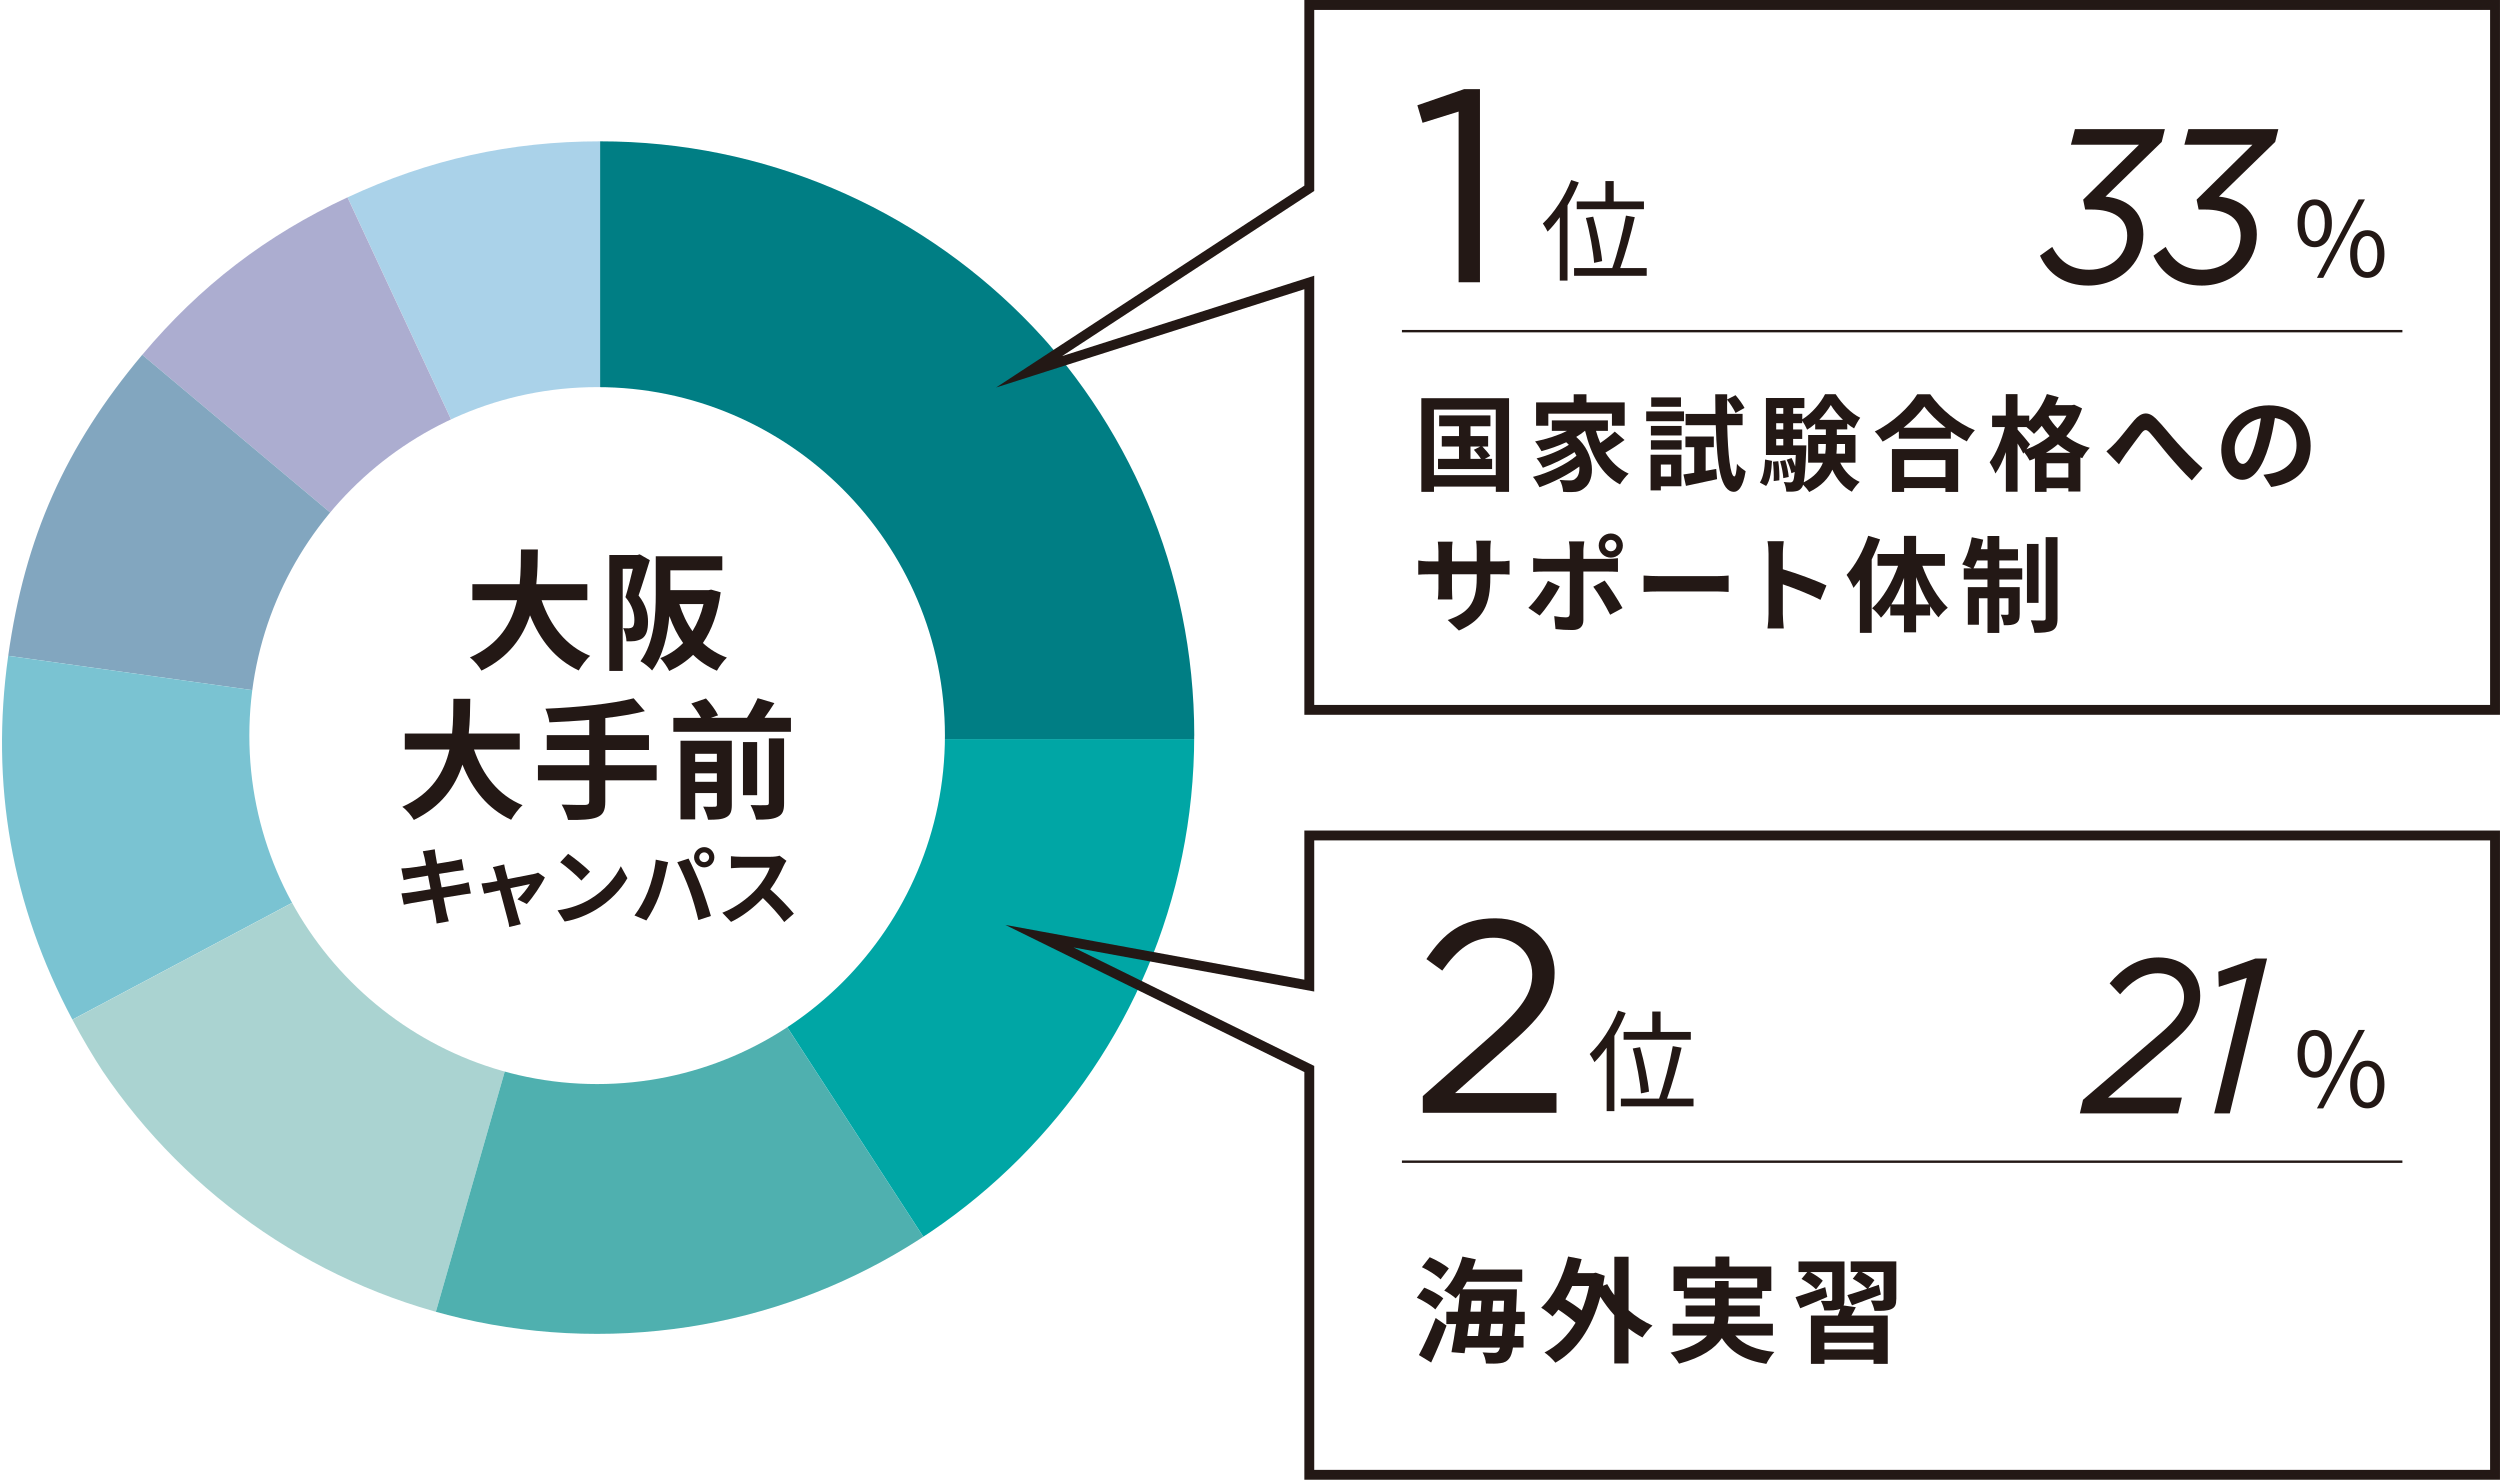 <?xml version="1.0" encoding="UTF-8"?>
<svg id="_レイヤー_2" data-name="レイヤー 2" xmlns="http://www.w3.org/2000/svg" xmlns:xlink="http://www.w3.org/1999/xlink" viewBox="0 0 477.95 282.89">
  <defs>
    <style>
      .cls-1, .cls-2, .cls-3 {
        fill: none;
      }

      .cls-4 {
        fill: #82a6bf;
      }

      .cls-5 {
        fill: #4fb0af;
      }

      .cls-6 {
        fill: #007e84;
      }

      .cls-2 {
        stroke-width: 1.89px;
      }

      .cls-2, .cls-3 {
        stroke: #231815;
        stroke-miterlimit: 10;
      }

      .cls-3 {
        stroke-width: .46px;
      }

      .cls-7 {
        fill: #231815;
      }

      .cls-8 {
        fill: #00a6a5;
      }

      .cls-9 {
        fill: #aad2e9;
      }

      .cls-10 {
        fill: #aad3d1;
      }

      .cls-11 {
        fill: #acadd0;
      }

      .cls-12 {
        fill: #7ac3d2;
      }

      .cls-13 {
        clip-path: url(#clippath);
      }
    </style>
    <clipPath id="clippath">
      <path class="cls-1" d="M228.31,140.63c0,63.17-51.11,114.38-114.16,114.38S0,203.79,0,140.63,51.11,26.25,114.16,26.25s114.16,51.21,114.16,114.38ZM180.65,140.63c0-36.73-29.83-66.62-66.49-66.62s-66.49,29.89-66.49,66.62,29.83,66.62,66.49,66.62,66.49-29.89,66.49-66.62Z"/>
    </clipPath>
  </defs>
  <g id="_ヘッター" data-name="ヘッター">
    <g>
      <g>
        <path class="cls-7" d="M103.54,114.74c1.64,4.85,4.64,8.76,9.29,10.65-.75.62-1.71,1.94-2.19,2.79-4.49-2.12-7.38-5.75-9.31-10.55-1.34,4.16-4.02,8.04-9.29,10.58-.47-.82-1.34-1.89-2.21-2.51,5.69-2.54,8.05-6.67,9.02-10.95h-8.54v-3.06h9.04c.25-2.34.22-4.6.25-6.64h3.23c-.03,2.04-.05,4.33-.3,6.64h9.76v3.06h-8.74Z"/>
        <path class="cls-7" d="M124.24,107.08c-.65,2.11-1.47,4.83-2.16,6.77,1.49,1.89,1.81,3.56,1.81,5,0,1.59-.32,2.64-1.09,3.19-.4.27-.87.42-1.44.52-.42.05-1.02.07-1.59.05-.03-.7-.25-1.82-.65-2.51.45.02.77.02,1.09.02.27-.02.5-.07.7-.22.27-.2.37-.7.37-1.39,0-1.14-.32-2.69-1.71-4.35.5-1.57,1.02-3.73,1.42-5.42h-1.94v19.53h-2.56v-22.17h5.39l.42-.12,1.94,1.12ZM137.78,113.25c-.57,4.06-1.71,7.22-3.4,9.68,1.29,1.19,2.83,2.14,4.59,2.79-.65.6-1.49,1.74-1.91,2.51-1.76-.77-3.28-1.79-4.55-3.04-1.32,1.27-2.83,2.29-4.57,3.09-.35-.75-1.12-1.87-1.71-2.46,1.66-.65,3.13-1.62,4.37-2.89-1.07-1.49-1.94-3.23-2.63-5.15-.32,3.61-1.19,7.61-3.3,10.4-.45-.52-1.61-1.47-2.23-1.77,2.71-3.63,2.93-8.96,2.93-12.79v-7.27h12.72v2.69h-9.93v3.78h7.3l.5-.1,1.84.52ZM129.88,115.49c.6,1.89,1.42,3.66,2.51,5.18.92-1.49,1.64-3.21,2.11-5.18h-4.62Z"/>
        <path class="cls-7" d="M90.62,143.29c1.64,4.85,4.64,8.76,9.29,10.65-.75.62-1.71,1.94-2.19,2.79-4.49-2.12-7.38-5.75-9.31-10.55-1.34,4.16-4.02,8.04-9.29,10.58-.47-.82-1.34-1.89-2.21-2.51,5.69-2.54,8.05-6.67,9.02-10.95h-8.54v-3.06h9.04c.25-2.34.22-4.6.25-6.64h3.23c-.03,2.04-.05,4.33-.3,6.64h9.76v3.06h-8.74Z"/>
        <path class="cls-7" d="M125.53,149.19h-9.81v4.06c0,1.77-.45,2.54-1.61,3.01-1.19.45-2.98.52-5.51.5-.17-.85-.75-2.14-1.22-2.94,1.84.07,3.92.07,4.47.07.57-.02.8-.2.8-.7v-4.01h-9.81v-2.89h9.81v-2.91h-8.12v-2.84h8.12v-2.91c-2.58.22-5.19.37-7.62.47-.08-.77-.45-1.97-.75-2.61,5.99-.25,12.79-.92,16.86-1.99l2.14,2.46c-2.21.57-4.82,1-7.55,1.32v3.26h8.34v2.84h-8.34v2.91h9.81v2.89Z"/>
        <path class="cls-7" d="M151.21,137.24v2.66h-22.48v-2.66h5.29c-.45-.85-1.17-1.92-1.86-2.74l2.81-.97c.89.95,1.89,2.29,2.31,3.23l-1.37.47h6.9c.75-1.14,1.54-2.61,2.04-3.76l3.2.95c-.6.97-1.27,1.94-1.89,2.81h5.04ZM139.91,153.86c0,1.27-.25,1.97-1.09,2.39-.79.42-1.94.47-3.45.47-.15-.75-.57-1.84-.94-2.51.92.05,1.91.05,2.23.02.3,0,.4-.1.4-.4v-2.21h-4.15v5.03h-2.81v-15.03h9.81v12.24ZM132.9,144.11v1.54h4.15v-1.54h-4.15ZM137.05,149.46v-1.62h-4.15v1.62h4.15ZM144.75,152.02h-2.71v-10.15h2.71v10.15ZM146.99,141.17h2.91v12.37c0,1.47-.27,2.19-1.27,2.66-.94.45-2.29.52-4.07.5-.15-.8-.62-2.02-1.07-2.79,1.27.05,2.56.05,2.98.02.4,0,.52-.1.52-.45v-12.32Z"/>
        <path class="cls-7" d="M90.01,170.82c-.42.03-1.08.15-1.7.24-.78.13-2.09.34-3.51.57.26,1.33.49,2.42.58,2.92.11.49.27,1.07.42,1.59l-2.33.42c-.08-.62-.13-1.17-.23-1.64-.08-.47-.29-1.59-.55-2.95-1.65.28-3.17.54-3.87.66-.7.13-1.25.24-1.62.34l-.45-2.17c.44-.02,1.17-.11,1.68-.18.74-.11,2.25-.36,3.89-.62l-.49-2.59c-1.42.23-2.67.44-3.17.52-.57.11-1,.21-1.49.34l-.44-2.24c.52-.02,1-.05,1.51-.11.57-.06,1.81-.24,3.21-.47-.13-.68-.24-1.22-.29-1.48-.1-.45-.21-.84-.32-1.23l2.28-.37c.05.32.1.88.18,1.26.03.23.13.76.26,1.49,1.38-.23,2.61-.42,3.19-.54.52-.1,1.13-.23,1.52-.34l.39,2.12c-.36.03-1,.13-1.49.19l-3.24.52.5,2.58c1.46-.24,2.78-.45,3.51-.6.63-.13,1.23-.26,1.65-.39l.42,2.14Z"/>
        <path class="cls-7" d="M98.93,171.94c.83-.75,1.94-2.12,2.38-2.92-.39.08-1.99.41-3.74.78.61,2.22,1.3,4.72,1.55,5.56.1.29.31,1.01.44,1.33l-2.2.54c-.05-.42-.16-.96-.29-1.41-.24-.88-.91-3.39-1.49-5.61-1.36.29-2.54.54-3.03.65l-.5-1.95c.52-.05.96-.1,1.49-.19.23-.03.81-.13,1.55-.28-.16-.63-.31-1.15-.42-1.51-.11-.42-.27-.81-.45-1.15l2.17-.52c.06.39.16.81.26,1.23l.44,1.57c2.06-.39,4.32-.83,4.95-.97.29-.05.6-.15.83-.26l1.3.92c-.68,1.43-2.31,3.86-3.45,5.08l-1.78-.89Z"/>
        <path class="cls-7" d="M112.8,171.91c2.75-1.64,4.87-4.12,5.89-6.31l1.26,2.29c-1.23,2.19-3.38,4.43-5.99,6-1.64.99-3.72,1.9-6.01,2.29l-1.36-2.14c2.53-.36,4.63-1.18,6.2-2.12ZM112.8,166.65l-1.65,1.7c-.84-.91-2.87-2.68-4.05-3.5l1.52-1.62c1.13.76,3.24,2.45,4.18,3.42Z"/>
        <path class="cls-7" d="M125.38,164.35l2.36.49c-.15.47-.32,1.26-.39,1.62-.23,1.14-.83,3.37-1.38,4.88-.58,1.57-1.54,3.42-2.4,4.64l-2.27-.96c1.02-1.33,1.97-3.08,2.53-4.51.73-1.82,1.34-4.1,1.54-6.16ZM129.49,164.84l2.15-.7c.66,1.26,1.78,3.75,2.38,5.32.58,1.46,1.44,4.05,1.89,5.66l-2.4.78c-.45-1.93-1.04-3.97-1.68-5.72-.61-1.7-1.67-4.1-2.35-5.34ZM134.63,161.95c1.07,0,1.94.88,1.94,1.95s-.87,1.93-1.94,1.93-1.94-.88-1.94-1.93.87-1.95,1.94-1.95ZM134.63,164.82c.52,0,.94-.42.94-.92s-.42-.94-.94-.94-.94.42-.94.94.42.92.94.92Z"/>
        <path class="cls-7" d="M150.36,164.56c-.13.18-.42.68-.57,1.01-.55,1.27-1.46,3-2.54,4.46,1.6,1.39,3.56,3.47,4.52,4.64l-1.84,1.61c-1.05-1.46-2.56-3.11-4.08-4.59-1.72,1.82-3.87,3.5-6.09,4.56l-1.67-1.75c2.61-.99,5.12-2.95,6.64-4.65,1.07-1.22,2.06-2.82,2.41-3.97h-5.49c-.68,0-1.57.1-1.91.11v-2.3c.44.06,1.42.11,1.91.11h5.7c.71,0,1.36-.1,1.68-.21l1.33.99Z"/>
      </g>
      <g class="cls-13">
        <g>
          <path class="cls-9" d="M114.73,141.29l-48.29-103.56c15.56-7.25,31.13-10.71,48.29-10.71v114.27Z"/>
          <path class="cls-11" d="M114.73,141.29L27.19,67.84c11.03-13.15,23.68-22.86,39.24-30.11l48.29,103.56Z"/>
          <path class="cls-4" d="M114.73,141.29L1.57,125.38c3.19-22.68,10.9-40,25.62-57.55l87.53,73.45Z"/>
          <path class="cls-12" d="M114.73,141.29L13.84,194.93C2.19,173.03-1.88,149.94,1.57,125.38l113.15,15.9Z"/>
          <path class="cls-10" d="M114.73,141.29l-31.5,109.84c-31.24-8.96-54.14-27.5-69.39-56.19l100.89-53.64Z"/>
          <path class="cls-5" d="M114.73,141.29l62.23,95.83c-28.84,18.73-60.67,23.49-93.73,14.01l31.5-109.84Z"/>
          <path class="cls-8" d="M114.73,141.29h114.27c0,40.14-18.37,73.97-52.03,95.83l-62.23-95.83Z"/>
          <path class="cls-6" d="M114.73,141.29V27.02c63.11,0,114.27,51.16,114.27,114.27h-114.27Z"/>
        </g>
      </g>
    </g>
    <g>
      <g>
        <g>
          <path class="cls-7" d="M274.4,250.34c-.72-.72-2.28-1.67-3.53-2.24l1.42-1.93c1.25.5,2.85,1.34,3.64,2.06l-1.53,2.11ZM271.27,259.06c.92-1.71,2.23-4.52,3.2-7.09l2.08,1.45c-.85,2.35-1.93,4.92-2.94,7.07l-2.34-1.43ZM275.41,244.59c-.72-.72-2.28-1.73-3.57-2.33l1.49-1.91c1.23.53,2.85,1.43,3.66,2.15l-1.58,2.09ZM289.72,253.11c-.04.88-.11,1.62-.18,2.31h1.73v2.2h-2.02c-.18,1.03-.39,1.65-.66,2-.48.68-1.01.9-1.75.99-.64.11-1.69.11-2.76.07-.02-.64-.28-1.56-.64-2.13.94.07,1.8.09,2.23.09.37,0,.59-.07.81-.35.09-.13.2-.35.29-.66h-6.6l-.18,1.08-2.5-.2c.28-1.47.61-3.36.9-5.38h-1.88v-2.35h2.19c.15-1.21.29-2.41.39-3.53-.26.35-.53.66-.79.97-.46-.44-1.58-1.19-2.19-1.49,1.56-1.54,2.8-4.02,3.48-6.5l2.56.53c-.2.66-.42,1.32-.66,1.95h9.53v2.33h-10.58c-.26.51-.55.99-.85,1.45h10.41s0,.75-.02,1.05c-.04,1.19-.09,2.26-.15,3.25h1.67v2.35h-1.8ZM280.82,253.11c-.11.79-.22,1.56-.31,2.31h2.06c.09-.7.18-1.49.26-2.31h-2.02ZM281.11,250.76h1.97c.04-.7.11-1.41.15-2.09h-1.88l-.24,2.09ZM287.13,255.41c.07-.64.13-1.41.2-2.31h-2.26c-.09.81-.18,1.6-.26,2.31h2.32ZM287.46,250.76c.02-.64.07-1.34.09-2.09h-2.08c-.04.68-.11,1.38-.18,2.09h2.17Z"/>
          <path class="cls-7" d="M311.34,250.48c1.4,1.23,2.98,2.24,4.58,2.94-.64.55-1.47,1.6-1.91,2.28-.92-.48-1.82-1.08-2.67-1.73v6.7h-2.72v-9.24c-.99-1.08-1.88-2.28-2.67-3.53-1.64,6.21-4.69,10.41-8.59,12.62-.44-.57-1.45-1.54-2.08-1.95,2.41-1.25,4.4-3.14,5.94-5.69-.85-.79-2.13-1.73-3.29-2.5-.35.48-.72.9-1.12,1.3-.46-.44-1.53-1.3-2.17-1.67,2.41-2.2,4.18-5.86,5.15-9.79l2.59.5c-.24.92-.5,1.8-.81,2.68h3.05l.46-.09,1.71.59c-.11.66-.22,1.3-.33,1.91l.81-.31c.37.7.83,1.43,1.36,2.11v-7.35h2.72v10.23ZM300.58,245.86c-.39.9-.83,1.73-1.31,2.55,1.1.64,2.26,1.43,3.13,2.13.59-1.41,1.05-2.96,1.4-4.68h-3.22Z"/>
          <path class="cls-7" d="M331.75,255.33c1.56,1.76,4.01,2.77,7.47,3.14-.53.55-1.21,1.58-1.53,2.28-4.16-.66-6.77-2.22-8.5-4.94-1.29,1.95-3.73,3.69-8.19,4.9-.31-.57-1.05-1.56-1.62-2.11,3.68-.83,5.78-1.98,6.99-3.27h-6.6v-2.26h7.87c.11-.46.18-.92.22-1.38h-5.61v-2.11h5.63v-1.32h-5.98v-1.45h-1.95v-4.68h8v-1.91h2.67v1.91h8.02v4.68h-1.75v1.45h-6.4v1.32h5.96v2.11h-5.98c-.02.46-.07.92-.18,1.38h8.65v2.26h-7.19ZM327.87,246.15v-1.25h2.61v1.25h5.46v-1.73h-13.41v1.73h5.35Z"/>
          <path class="cls-7" d="M349.34,247.95c-1.75.77-3.62,1.54-5.17,2.17l-.9-2.13c1.42-.44,3.57-1.19,5.68-1.91l.39,1.87ZM354.8,249.9c-.26.57-.57,1.12-.85,1.6h6.95v9.24h-2.72v-.79h-9.38v.79h-2.59v-9.24h5.15c.18-.42.33-.88.46-1.27l-.07.02c-.68.29-1.64.29-2.98.29-.09-.57-.39-1.34-.66-1.84.75.02,1.6.02,1.84.02s.33-.09.33-.31v-5.22h-4.23c.9.48,1.91,1.14,2.43,1.65l-1.29,1.67c-.57-.61-1.8-1.47-2.78-2l1.1-1.32h-1.67v-2.02h8.79v7.27c0,.48-.04.86-.18,1.14l2.34.33ZM358.17,253.48h-9.38v1.27h9.38v-1.27ZM358.17,257.98v-1.27h-9.38v1.27h9.38ZM362.53,248.37c0,1.05-.22,1.58-.96,1.91-.72.33-1.77.35-3.2.33-.11-.61-.42-1.43-.7-1.98.83.04,1.8.04,2.06.04.28-.02.37-.09.37-.33v-5.16h-4.18c.9.46,1.91,1.1,2.43,1.56l-1.18,1.58c.66-.24,1.34-.46,2.02-.7l.39,1.87c-1.88.72-3.9,1.47-5.52,2.06l-.88-1.95c1.01-.31,2.34-.72,3.77-1.21-.61-.61-1.82-1.41-2.74-1.91l1.03-1.3h-1.42v-2.02h8.72v7.2Z"/>
        </g>
        <path class="cls-7" d="M310.8,193.66c-.59,1.48-1.33,2.97-2.16,4.37v14.4h-1.48v-12.13c-.74,1.02-1.52,1.97-2.33,2.76-.17-.36-.63-1.17-.91-1.55,2.14-1.99,4.19-5.11,5.42-8.31l1.46.47ZM323.77,210.03v1.48h-13.89v-1.48h7.3c.97-2.67,2.07-6.96,2.62-10.03l1.69.3c-.72,3.14-1.82,7.1-2.79,9.73h5.06ZM315.88,197.29v-3.9h1.59v3.9h5.78v1.48h-12.85v-1.48h5.48ZM313.72,209.04c-.15-2.12-.8-5.79-1.57-8.59l1.4-.25c.8,2.8,1.52,6.4,1.71,8.5l-1.55.34Z"/>
        <path class="cls-7" d="M272.02,209.54l13.28-11.73c5.59-5.03,7.63-7.86,7.63-11.52,0-4.29-3.4-7.02-7.37-7.02-4.18,0-6.9,2.2-9.83,6.29l-3.03-2.2c3.29-4.92,6.74-7.8,13.17-7.8s11.34,4.4,11.34,10.37v.1c0,5.34-2.82,8.64-9.25,14.25l-9.78,8.69h19.39v3.77h-25.56v-3.2Z"/>
        <polygon class="cls-2" points="250.31 159.72 250.31 188.43 198.72 178.98 250.31 204.37 250.31 281.95 477 281.95 477 159.72 250.31 159.72"/>
      </g>
      <g>
        <path class="cls-7" d="M439.25,201.44c0-2.9,1.3-4.54,3.27-4.54s3.29,1.64,3.29,4.54-1.3,4.6-3.29,4.6-3.27-1.68-3.27-4.6ZM444.45,201.44c0-2.31-.79-3.43-1.93-3.43s-1.91,1.13-1.91,3.43.79,3.47,1.91,3.47,1.93-1.16,1.93-3.47ZM450.91,196.9h1.22l-7.98,15h-1.2l7.96-15ZM449.3,207.32c0-2.9,1.32-4.54,3.29-4.54s3.27,1.64,3.27,4.54-1.3,4.58-3.27,4.58-3.29-1.66-3.29-4.58ZM454.5,207.32c0-2.31-.79-3.44-1.91-3.44s-1.93,1.13-1.93,3.44.79,3.47,1.93,3.47,1.91-1.16,1.91-3.47Z"/>
        <g>
          <path class="cls-7" d="M398.23,210.26l14.9-12.77c2.87-2.48,4.41-4.41,4.41-6.93s-1.85-4.49-5.02-4.49c-2.94,0-5.28,1.81-7.2,4.03l-2-2.1c2.38-2.81,5.39-4.96,9.32-4.96,4.75,0,8,2.98,8,7.31,0,3.53-1.96,6.05-5.66,9.2l-11.96,10.29h14.11l-.72,3.02h-18.78l.6-2.6Z"/>
          <path class="cls-7" d="M429.54,186.95l-5.36,1.72-.08-2.9,7.09-2.52h2.23l-7.13,29.61h-2.98l6.22-25.91Z"/>
        </g>
      </g>
      <line class="cls-3" x1="268.02" y1="222.09" x2="459.29" y2="222.09"/>
    </g>
    <g>
      <g>
        <g>
          <path class="cls-7" d="M288.5,76.13v17.9h-2.53v-1h-11.82v1h-2.42v-17.9h16.77ZM285.96,90.83v-12.52h-11.82v12.52h11.82ZM285.26,87.73v1.94h-10.34v-1.94h4.01v-2.36h-3.29v-2h3.29v-1.88h-3.79v-2.08h9.8v2.08h-3.81v1.88h3.37v2h-1.1c.54.56,1.18,1.3,1.5,1.78l-1.04.58h1.4ZM281.13,87.73h2c-.34-.54-.9-1.22-1.36-1.74l1.22-.62h-1.86v2.36Z"/>
          <path class="cls-7" d="M310.59,84.11c-1.14.86-2.52,1.76-3.67,2.42,1.1,1.76,2.58,3.18,4.45,4.02-.52.46-1.28,1.4-1.66,2.06-3.55-1.9-5.53-5.58-6.67-10.24h-.04c-.5.42-1.06.8-1.66,1.16,3.77,3.28,3.61,8.26,1.64,9.7-.74.64-1.4.84-2.44.84-.5.02-1.12,0-1.7-.04-.04-.66-.24-1.62-.68-2.28.76.06,1.4.1,1.92.1s.88-.06,1.2-.42c.46-.36.74-1.18.66-2.24-2.18,1.6-5.13,3.1-7.63,3.96-.28-.6-.8-1.46-1.24-1.98,2.87-.72,6.35-2.36,8.32-4.04-.12-.24-.24-.48-.38-.7-1.7,1.14-4.15,2.34-6.05,3-.26-.52-.76-1.34-1.2-1.8,2.02-.48,4.67-1.58,6.17-2.6-.16-.16-.32-.32-.5-.48-1.52.7-3.15,1.28-4.73,1.7-.24-.46-.84-1.4-1.22-1.86,2.14-.42,4.35-1.12,6.11-2.02h-2.91v-2h10.72v2h-2.28c.22.8.5,1.58.82,2.32,1-.68,2.06-1.5,2.77-2.18l1.86,1.6ZM296,81.39h-2.33v-4.46h7.19v-1.56h2.44v1.56h7.31v4.46h-2.44v-2.3h-12.16v2.3Z"/>
          <path class="cls-7" d="M321.95,80.53h-7.23v-1.88h7.23v1.88ZM321.45,92.97h-3.93v.78h-1.96v-6.82h5.89v6.04ZM315.62,81.43h5.87v1.82h-5.87v-1.82ZM315.62,84.17h5.87v1.78h-5.87v-1.78ZM321.37,77.77h-5.69v-1.8h5.69v1.8ZM317.52,88.81v2.3h1.96v-2.3h-1.96ZM328.11,89.65l.16,1.96c-2.06.46-4.23.92-5.95,1.28l-.48-2.18c.6-.08,1.3-.2,2.06-.32v-4.9h-1.68v-2.04h5.43v2.04h-1.56v4.52l2.02-.36ZM330.21,81.29c.14,5.72.6,9.74,1.36,9.8.26,0,.42-.92.5-2.42.36.52,1.3,1.18,1.66,1.42-.52,3.26-1.52,3.96-2.26,3.94-2.48-.06-3.21-4.78-3.45-12.74h-5.77v-2.16h5.71c-.02-1.2-.04-2.44-.04-3.76h2.28v1l1.6-.82c.64.74,1.38,1.76,1.72,2.44l-1.72.96c-.3-.68-.98-1.74-1.6-2.52-.02.92-.02,1.82,0,2.7h2.95v2.16h-2.93Z"/>
          <path class="cls-7" d="M336.45,92.25c.68-1.02.92-2.7,1-4.4l1.32.26c-.1,1.82-.3,3.68-1.12,4.8l-1.2-.66ZM351.81,88.45c.8,1.62,2.06,2.96,3.73,3.68-.48.44-1.16,1.28-1.5,1.88-1.66-.86-2.87-2.36-3.73-4.22-.72,1.62-2.06,3.12-4.43,4.28-.24-.4-.74-1-1.16-1.4-.08.26-.16.44-.26.56-.34.46-.7.64-1.2.7-.4.08-1.04.1-1.76.06-.02-.56-.2-1.34-.48-1.84.52.06.96.08,1.22.08.24,0,.38-.06.54-.26.14-.2.24-.7.34-1.74l-.64.24c-.12-.7-.52-1.78-.9-2.58l.94-.32c.26.5.5,1.08.68,1.62.04-.6.08-1.34.12-2.2h-5.71v-10.9h7.35v1.92h-2.14v1.1h1.74v1.06c1.8-1.08,3.53-3.14,4.35-4.8h2.04c1.2,1.84,2.94,3.66,4.69,4.5-.42.56-.88,1.42-1.18,2.04-.44-.26-.88-.56-1.3-.92v1.1h-2v1.08h3.57v5.28h-2.93ZM339.97,88.17c.18,1.16.26,2.7.2,3.66l-1.08.14c.06-1,0-2.52-.14-3.7l1.02-.1ZM339.57,78.01v1.1h1.36v-1.1h-1.36ZM339.57,80.91v1.2h1.36v-1.2h-1.36ZM339.57,85.15h1.36v-1.24h-1.36v1.24ZM341.31,87.97c.32,1.04.6,2.36.66,3.22l-1.04.22c-.04-.86-.3-2.2-.62-3.24l1-.2ZM345.34,85.15s0,.52-.02.78c-.14,3.3-.26,5.22-.48,6.28,2.06-1.04,3.13-2.36,3.67-3.76h-2.83v-5.28h3.39v-1.08h-2.04v-1.08c-.5.42-1,.82-1.54,1.14-.22-.52-.6-1.22-.94-1.72v.48h-1.74v1.2h1.74v1.8h-1.74v1.24h2.52ZM348.95,86.73c.1-.6.12-1.2.12-1.78v-.06h-1.46v1.84h1.34ZM352.34,80.27c-.94-.88-1.78-1.92-2.33-2.84-.52.9-1.3,1.92-2.2,2.84h4.53ZM351.17,84.89v.08c0,.58-.02,1.16-.08,1.76h1.64v-1.84h-1.56Z"/>
          <path class="cls-7" d="M369.01,75.37c2.14,3.06,5.37,5.6,8.54,6.88-.58.62-1.12,1.4-1.54,2.14-1.02-.52-2.06-1.18-3.05-1.9v1.38h-9.94v-1.4c-.98.72-2.04,1.38-3.1,1.96-.32-.58-.98-1.44-1.5-1.94,3.43-1.66,6.63-4.68,8.12-7.12h2.46ZM361.7,85.85h12.66v8.2h-2.44v-.74h-7.89v.74h-2.33v-8.2ZM371.98,81.77c-1.66-1.3-3.13-2.74-4.09-4.06-.94,1.34-2.34,2.76-3.97,4.06h8.07ZM364.04,87.95v3.26h7.89v-3.26h-7.89Z"/>
          <path class="cls-7" d="M398.05,78.07c-.68,2.08-1.72,3.84-3.03,5.32,1.26.96,2.78,1.74,4.51,2.22-.48.46-1.14,1.4-1.44,1.98l-.36-.14v6.52h-2.3v-.64h-4.17v.7h-2.22v-6.4c-.34.16-.68.3-1.02.42-.22-.46-.64-1.1-1.02-1.58l-.18.26c-.24-.5-.66-1.24-1.1-1.94v9.22h-2.24v-7.58c-.56,1.6-1.24,3.08-2,4.1-.22-.66-.74-1.58-1.1-2.16,1.22-1.58,2.36-4.34,2.91-6.72h-2.44v-2.2h2.62v-4.1h2.24v4.1h2.24v1.08c1.42-1.38,2.66-3.28,3.37-5.2l2.26.62c-.2.5-.42,1-.66,1.5h3.21l.42-.08,1.48.7ZM387.43,85.89c1.6-.6,3.11-1.44,4.41-2.52-.56-.64-1.06-1.3-1.5-1.96-.48.58-.98,1.1-1.48,1.54-.3-.32-.92-.88-1.44-1.3h-1.7v.48c.54.58,2.04,2.36,2.38,2.82l-.68.94ZM395.83,86.57c-.88-.48-1.68-1.04-2.4-1.64-.72.62-1.48,1.16-2.3,1.64h4.69ZM395.43,91.29v-2.72h-4.17v2.72h4.17ZM391.78,79.47l-.14.2c.46.76,1.02,1.52,1.72,2.24.66-.74,1.24-1.56,1.7-2.44h-3.27Z"/>
          <path class="cls-7" d="M404.37,84.73c.92-.94,2.45-2.98,3.67-4.4,1.38-1.58,2.68-1.72,4.11-.32,1.34,1.32,2.91,3.36,4.09,4.64,1.26,1.38,2.93,3.16,4.83,4.86l-2.04,2.34c-1.42-1.34-3.11-3.24-4.37-4.72-1.24-1.44-2.69-3.34-3.63-4.38-.7-.76-1.06-.66-1.64.06-.78,1-2.2,2.96-3.03,4.08-.46.64-.9,1.36-1.26,1.88l-2.4-2.48c.58-.48,1.06-.92,1.66-1.56Z"/>
          <path class="cls-7" d="M432.72,90.77c.76-.1,1.32-.2,1.84-.32,2.53-.6,4.49-2.42,4.49-5.3s-1.48-4.78-4.13-5.24c-.28,1.68-.62,3.52-1.18,5.38-1.18,4-2.89,6.44-5.05,6.44s-4.03-2.42-4.03-5.76c0-4.56,3.97-8.48,9.1-8.48s7.99,3.42,7.99,7.74-2.56,7.12-7.55,7.88l-1.48-2.34ZM431.18,84.77c.46-1.46.82-3.16,1.06-4.8-3.27.68-5.01,3.56-5.01,5.74,0,2,.8,2.98,1.54,2.98.82,0,1.62-1.24,2.42-3.92Z"/>
          <path class="cls-7" d="M286.4,107.33c1.06,0,1.66-.04,2.2-.14v2.66c-.44-.04-1.14-.06-2.2-.06h-1.48v.66c0,4.96-1.2,7.98-6.01,10.1l-2.14-2.02c3.85-1.34,5.55-3.08,5.55-7.98v-.76h-4.73v2.72c0,.88.06,1.7.08,2.1h-2.79c.06-.4.12-1.2.12-2.1v-2.72h-1.7c-1,0-1.72.04-2.16.08v-2.72c.36.06,1.16.18,2.16.18h1.7v-1.98c0-.76-.08-1.42-.12-1.8h2.83c-.06.38-.12,1.02-.12,1.82v1.96h4.73v-2.1c0-.8-.06-1.46-.12-1.86h2.83c-.04.4-.12,1.06-.12,1.86v2.1h1.48Z"/>
          <path class="cls-7" d="M298.2,112.11c-.92,1.78-2.75,4.4-3.85,5.58l-2.16-1.48c1.34-1.28,2.94-3.48,3.75-5.16l2.26,1.06ZM302.71,109.27v9.3c0,1.16-.66,1.88-2.08,1.88-1.08,0-2.24-.06-3.25-.18l-.24-2.48c.86.16,1.74.24,2.22.24.52,0,.72-.2.74-.72.02-.74.02-7.08.02-8.02v-.02h-5.07c-.6,0-1.38.02-1.94.08v-2.66c.6.08,1.32.16,1.94.16h5.07v-1.6c0-.52-.1-1.4-.18-1.74h2.95c-.04.28-.18,1.24-.18,1.74v1.6h4.65c.56,0,1.44-.06,1.96-.14v2.62c-.62-.04-1.4-.06-1.94-.06h-4.67ZM306.78,110.99c1.02,1.28,2.62,3.8,3.41,5.26l-2.36,1.28c-.86-1.72-2.28-4.14-3.23-5.36l2.18-1.18ZM305.64,104.29c0-1.28,1.04-2.3,2.32-2.3s2.3,1.02,2.3,2.3-1.02,2.32-2.3,2.32-2.32-1.04-2.32-2.32ZM306.86,104.29c0,.6.48,1.1,1.1,1.1s1.08-.5,1.08-1.1-.48-1.08-1.08-1.08-1.1.48-1.1,1.08Z"/>
          <path class="cls-7" d="M314.22,110.03c.72.06,2.18.12,3.21.12h10.72c.92,0,1.82-.08,2.33-.12v3.14c-.48-.02-1.5-.1-2.33-.1h-10.72c-1.14,0-2.48.04-3.21.1v-3.14Z"/>
          <path class="cls-7" d="M348.05,114.69c-2.06-1.08-5.05-2.24-7.21-2.98v5.66c0,.58.1,1.98.18,2.78h-3.11c.12-.78.2-1.98.2-2.78v-11.48c0-.72-.06-1.72-.2-2.42h3.11c-.08.7-.18,1.58-.18,2.42v2.94c2.68.78,6.51,2.2,8.34,3.1l-1.14,2.76Z"/>
          <path class="cls-7" d="M359.43,103.11c-.44,1.28-.98,2.58-1.6,3.86v14.02h-2.26v-10.16c-.4.54-.82,1.08-1.22,1.56-.22-.58-.88-1.88-1.32-2.48,1.68-1.82,3.23-4.66,4.13-7.48l2.26.68ZM367.51,108.17c1.1,3.08,2.93,6.2,4.87,8.02-.54.42-1.36,1.22-1.78,1.84-.56-.62-1.08-1.34-1.6-2.12v1.76h-2.68v3.22h-2.32v-3.22h-2.61v-1.84c-.56.84-1.14,1.62-1.78,2.26-.4-.56-1.16-1.4-1.7-1.8,2.02-1.8,3.87-4.96,4.97-8.12h-3.93v-2.26h5.05v-3.46h2.32v3.46h5.51v2.26h-4.33ZM364.02,115.55v-5.08c-.66,1.84-1.5,3.6-2.44,5.08h2.44ZM368.79,115.55c-.94-1.54-1.78-3.34-2.46-5.22v5.22h2.46Z"/>
          <path class="cls-7" d="M382.24,108.65h4.37v2.14h-4.37v1.46h3.89v5.1c0,.92-.14,1.48-.72,1.82-.56.34-1.32.38-2.32.36-.06-.6-.32-1.44-.58-2.02.56.04,1.04.04,1.24.02.18,0,.24-.04.24-.24v-2.92h-1.76v6.64h-2.26v-6.64h-1.64v5.06h-2.12v-7.18h3.75v-1.46h-4.53v-2.14h1.5c-.52-.26-1.34-.6-1.8-.76.82-1.26,1.48-3.28,1.84-5.18l2.18.46c-.12.62-.28,1.22-.46,1.82h1.28v-2.52h2.26v2.52h3.57v2.16h-3.57v1.5ZM379.99,108.65v-1.5h-2.02c-.22.56-.46,1.06-.68,1.5h2.7ZM389.73,115.25h-2.22v-11.26h2.22v11.26ZM393.36,102.69v15.52c0,1.28-.26,1.92-.98,2.32-.74.38-1.9.46-3.43.46-.08-.66-.4-1.7-.7-2.4,1.02.04,2.06.04,2.4.04.32-.02.44-.1.44-.44v-15.5h2.28Z"/>
        </g>
        <path class="cls-7" d="M301.84,34.88c-.59,1.48-1.33,2.97-2.16,4.37v14.4h-1.48v-12.13c-.74,1.02-1.52,1.97-2.33,2.76-.17-.36-.63-1.17-.91-1.55,2.14-1.99,4.19-5.11,5.42-8.31l1.46.47ZM314.82,51.25v1.48h-13.89v-1.48h7.3c.97-2.67,2.07-6.96,2.62-10.03l1.69.3c-.72,3.14-1.82,7.1-2.79,9.73h5.06ZM306.92,38.51v-3.9h1.59v3.9h5.78v1.48h-12.85v-1.48h5.48ZM304.76,50.26c-.15-2.12-.8-5.79-1.57-8.59l1.4-.25c.8,2.8,1.52,6.4,1.71,8.5l-1.55.34Z"/>
        <path class="cls-7" d="M278.86,21.33l-6.9,2.15-.99-3.35,8.94-3.09h3.03v36.92h-4.08V21.33Z"/>
        <polygon class="cls-2" points="250.31 .95 250.31 36 196.74 71.08 250.31 54 250.31 135.71 477 135.71 477 .95 250.31 .95"/>
      </g>
      <g>
        <path class="cls-7" d="M439.25,42.66c0-2.9,1.3-4.54,3.27-4.54s3.29,1.64,3.29,4.54-1.3,4.6-3.29,4.6-3.27-1.68-3.27-4.6ZM444.45,42.66c0-2.31-.79-3.43-1.93-3.43s-1.91,1.13-1.91,3.43.79,3.47,1.91,3.47,1.93-1.16,1.93-3.47ZM450.91,38.12h1.22l-7.98,15h-1.2l7.96-15ZM449.3,48.55c0-2.9,1.32-4.54,3.29-4.54s3.27,1.64,3.27,4.54-1.3,4.58-3.27,4.58-3.29-1.66-3.29-4.58ZM454.5,48.55c0-2.31-.79-3.44-1.91-3.44s-1.93,1.13-1.93,3.44.79,3.47,1.93,3.47,1.91-1.16,1.91-3.47Z"/>
        <g>
          <path class="cls-7" d="M390.01,48.88l2.34-1.68c1.4,2.73,3.55,4.37,7.05,4.37,4.15,0,7.28-2.77,7.28-6.51,0-3.36-2.68-5-6.83-5h-1.21l-.38-1.89,10.67-10.5h-13.01l.76-2.98h17.2l-.6,2.44-10.75,10.46c3.96.38,7.24,2.73,7.24,7.22,0,2.48-.91,4.62-2.41,6.3-1.92,2.14-4.87,3.49-8.11,3.49-4.6,0-7.69-2.27-9.24-5.71Z"/>
          <path class="cls-7" d="M411.7,48.88l2.34-1.68c1.4,2.73,3.55,4.37,7.05,4.37,4.15,0,7.28-2.77,7.28-6.51,0-3.36-2.68-5-6.83-5h-1.21l-.38-1.89,10.67-10.5h-13.01l.76-2.98h17.2l-.6,2.44-10.75,10.46c3.96.38,7.24,2.73,7.24,7.22,0,2.48-.91,4.62-2.41,6.3-1.92,2.14-4.87,3.49-8.11,3.49-4.6,0-7.69-2.27-9.24-5.71Z"/>
        </g>
      </g>
      <line class="cls-3" x1="268.02" y1="63.31" x2="459.29" y2="63.31"/>
    </g>
  </g>
</svg>